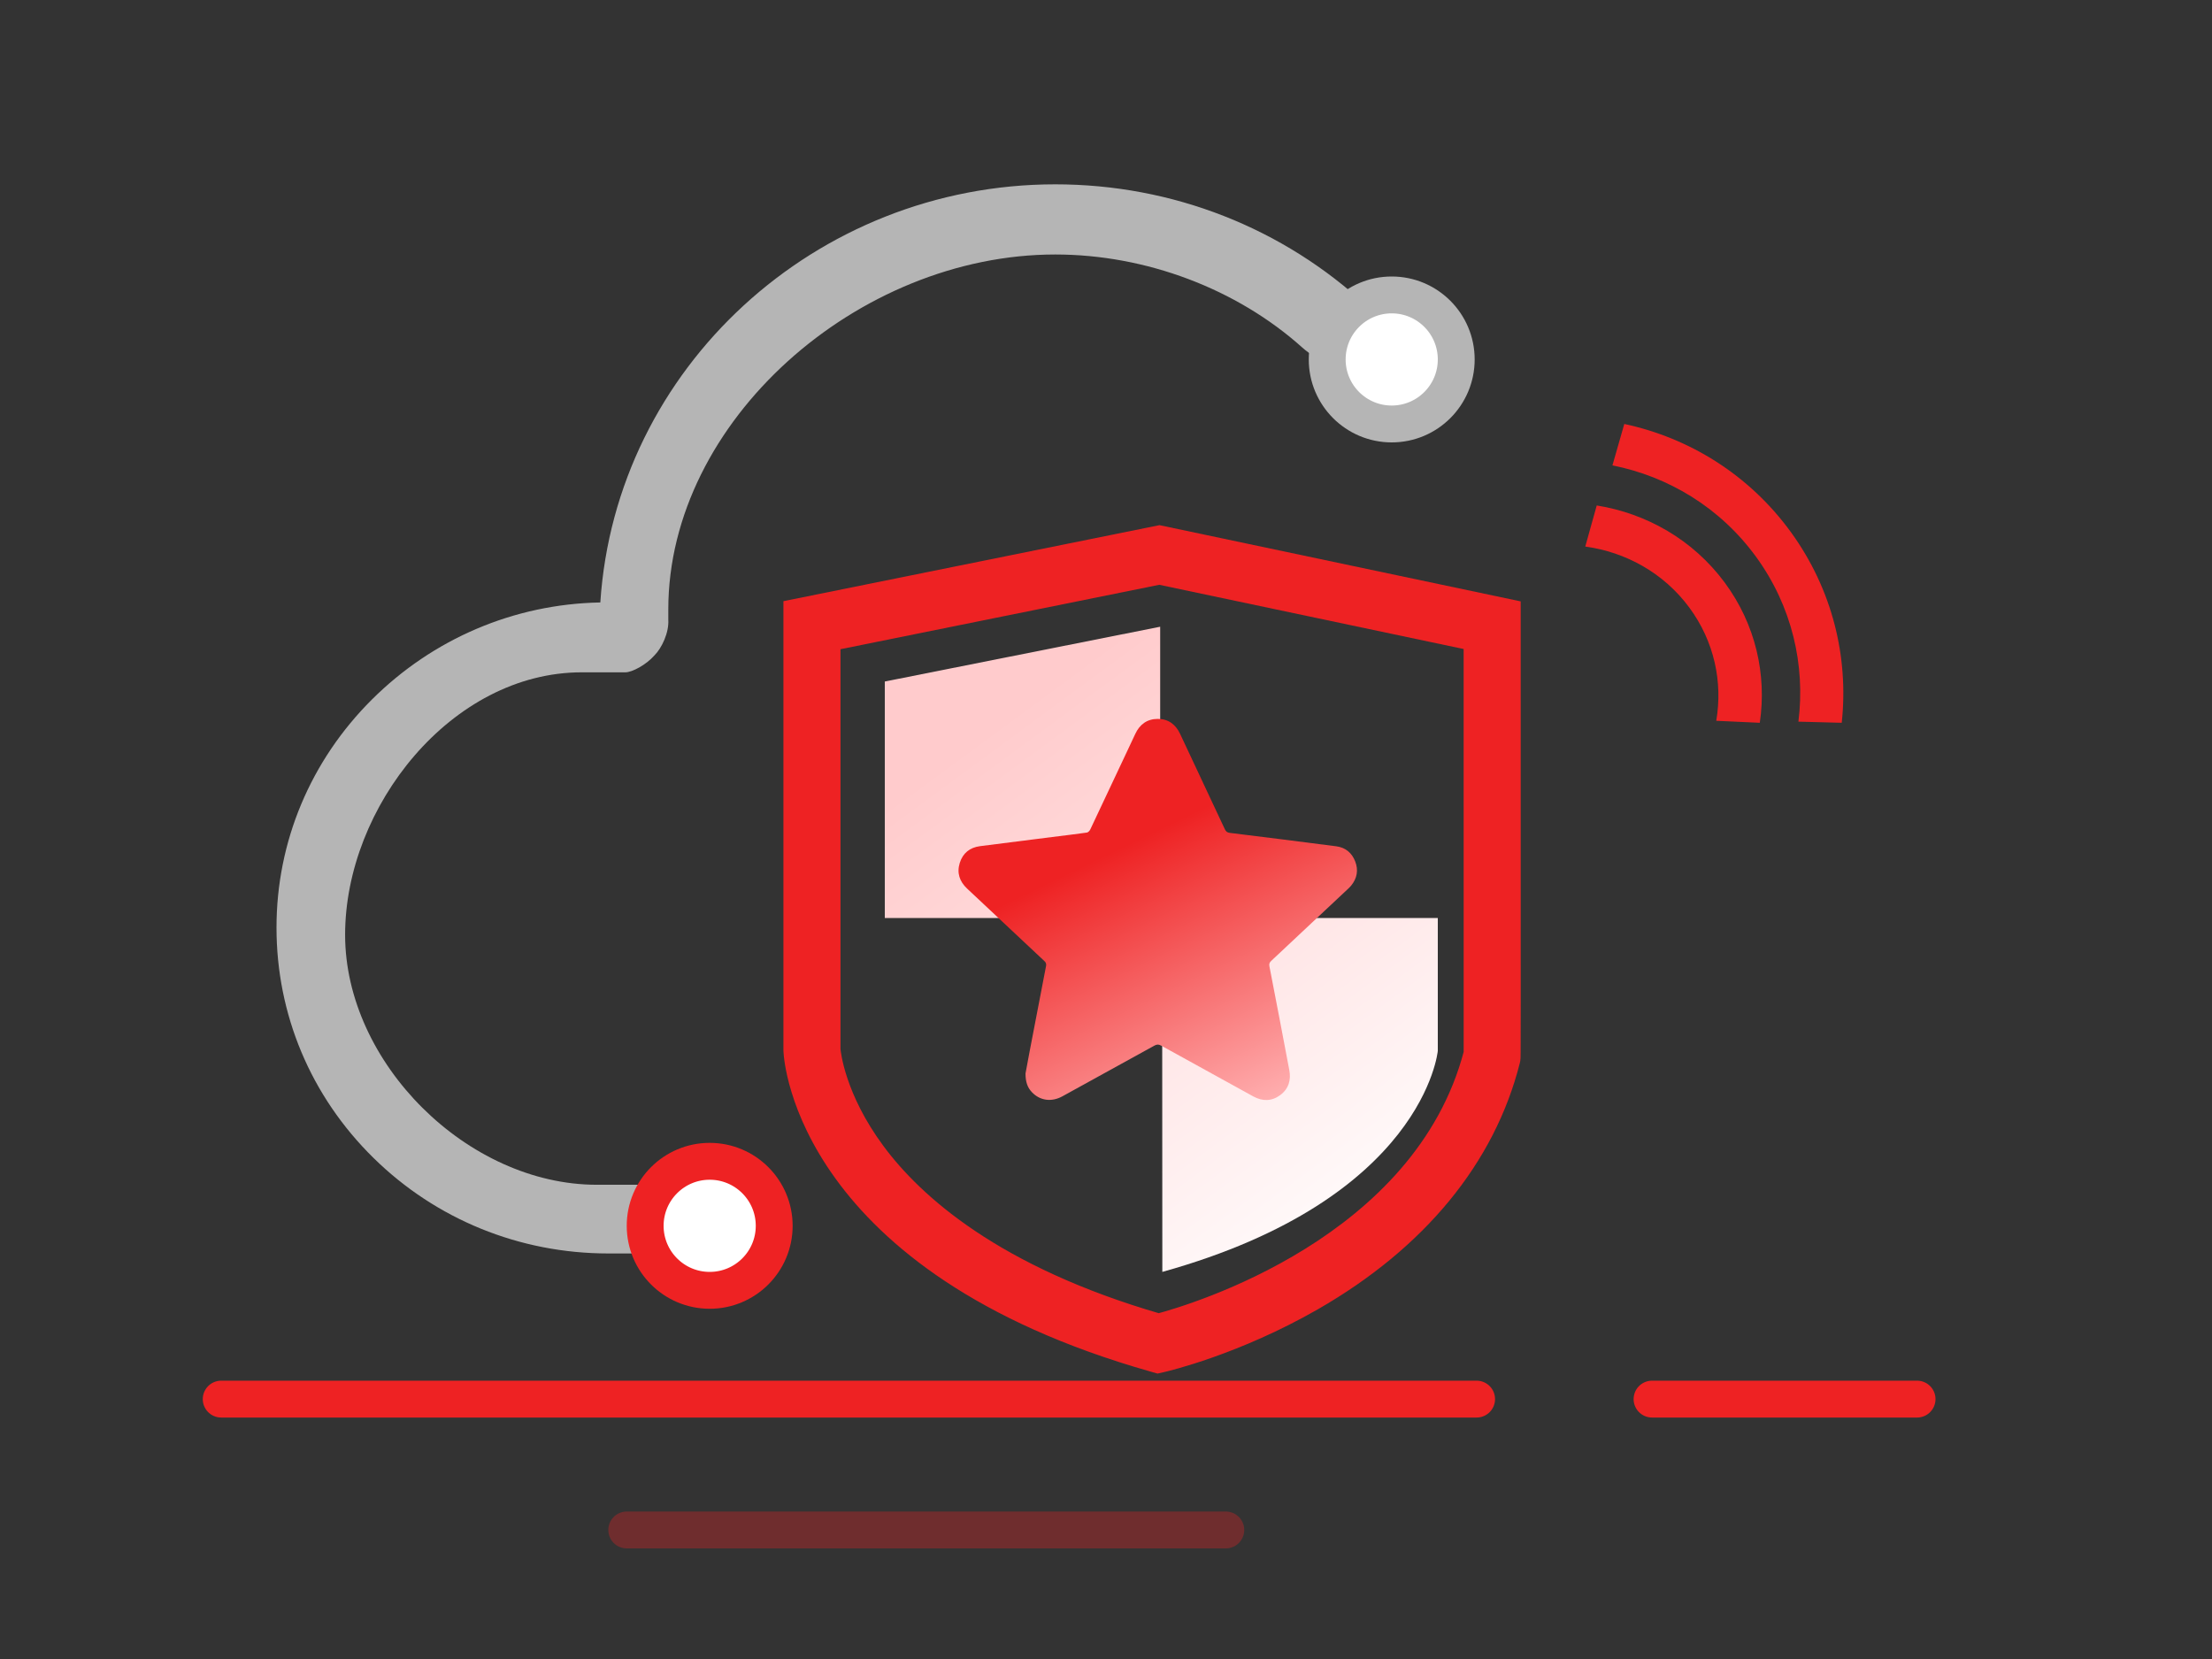<?xml version="1.0" encoding="UTF-8"?>
<svg width="120px" height="90px" viewBox="0 0 120 90" version="1.1" xmlns="http://www.w3.org/2000/svg" xmlns:xlink="http://www.w3.org/1999/xlink">
    <rect x="0" y="0" width="120" height="90" fill="#333333" stroke="none"/>
    <title>企业构建</title>
    <defs>
        <linearGradient x1="23.601%" y1="12.952%" x2="81.594%" y2="104.848%" id="linearGradient-1">
            <stop stop-color="#FFCBCC" offset="0%"></stop>
            <stop stop-color="#FFFFFF" offset="100%"></stop>
        </linearGradient>
        <linearGradient x1="60.162%" y1="23.857%" x2="95.031%" y2="92.829%" id="linearGradient-2">
            <stop stop-color="#EE2223" offset="0%"></stop>
            <stop stop-color="#FFB1B2" offset="100%"></stop>
        </linearGradient>
    </defs>
    <g id="企业构建" stroke="none" stroke-width="1" fill="none" fill-rule="evenodd">
        <g id="1">
            <path d="M12,75.901 L80.105,75.901 M89.623,75.901 L104,75.901" id="形状" stroke="#EE2223" stroke-width="2" stroke-linecap="round"></path>
            <g id="安全-(9)" transform="translate(15, 10)">
                <path d="M29,21.829 L29,44.999 C29,44.999 29.502,55.777 48.348,61 C48.348,61 63.836,57.544 66.998,45.312 C67.002,45.287 66.998,21.829 66.998,21.829 L48.408,18 L29,21.829 L29,21.829 Z" id="路径" fill-rule="nonzero"></path>
                <path d="M47.81,64 L47.56,63.929 C28.741,58.586 28.022,47.486 28.002,47.015 L28,46.964 L28,23.023 L47.9,19 L66.997,23.03 L66.997,23.916 C67.002,47.342 67.002,47.342 66.983,47.457 L66.964,47.55 C65.633,52.82 61.929,57.33 56.25,60.592 C52.021,63.02 48.223,63.906 48.064,63.942 L47.81,64 L47.81,64 Z M30.096,46.929 C30.114,47.14 30.36,49.545 32.523,52.466 C34.616,55.294 38.972,59.188 47.855,61.76 C49.755,61.257 62.17,57.582 64.903,47.132 C64.905,45.674 64.903,32.548 64.902,24.803 L47.892,21.214 L30.096,24.81 L30.096,46.928 L30.096,46.929 Z" id="形状" stroke="#EE2223" fill="#EE2223" fill-rule="nonzero"></path>
                <path d="M33,26.972 L47.939,24 L47.939,39.803 L33,39.803 L33,26.972 L33,26.972 Z M48.046,39.803 L63,39.803 L63,47.012 C63,47.012 62.255,55.044 48.056,59 L48.046,39.803 L48.046,39.803 Z" id="形状" fill="url(#linearGradient-1)" fill-rule="nonzero"></path>
                <path d="M55.653,8.858 C55.785,8.987 56.264,9.332 56.571,9.548 C57.44,10.205 58.327,10.43 58.942,10.43 C59.557,10.43 60.305,10.08 60.489,9.548 C60.745,8.811 60.649,7.978 59.946,7.288 C59.639,6.986 59.639,6.986 59.375,6.77 L59.199,6.641 C54.632,2.372 48.616,0 42.248,0 C29.248,0 18.401,9.961 17.567,22.683 C12.868,22.769 8.476,24.666 5.182,27.943 C1.844,31.264 0,35.662 0,40.32 C0,45.02 1.844,49.462 5.27,52.825 C8.652,56.146 13.175,58 18.006,58 L22.266,58 C23.715,58 24.352,57.171 24.469,56.729 C24.586,56.288 24.659,55.524 24.264,55.092 C23.781,54.575 23.078,54.273 22.331,54.273 L17.378,54.273 C10.351,54.273 3.722,47.657 3.722,40.714 C3.722,33.771 9.489,26.473 16.56,26.473 L18.931,26.473 C19.283,26.473 20.049,26.074 20.504,25.554 C20.903,25.156 21.299,24.313 21.255,23.623 L21.255,23.062 C21.255,12.843 31.532,3.806 42.248,3.806 C47.166,3.806 52.096,5.667 55.653,8.858 Z" id="路径" fill="#B5B5B5" fill-rule="nonzero"></path>
                <circle id="椭圆形" stroke="#B5B5B5" stroke-width="2" fill="#FFFFFF" cx="60.5" cy="9.5" r="3.5"></circle>
                <circle id="椭圆形" stroke="#EE2223" stroke-width="2" fill="#FFFFFF" cx="23.5" cy="56.5" r="3.5"></circle>
                <path d="M40.633,48.238 C40.696,47.9 40.777,47.455 40.862,47.01 C41.155,45.477 41.45,43.946 41.746,42.414 L41.746,42.414 C41.775,42.309 41.737,42.196 41.65,42.13 C40.254,40.824 38.859,39.516 37.466,38.206 C37.056,37.821 36.898,37.357 37.066,36.814 C37.232,36.281 37.613,35.976 38.165,35.904 C39.469,35.734 40.774,35.572 42.078,35.408 C42.708,35.329 43.338,35.255 43.966,35.166 C44.034,35.156 44.114,35.067 44.146,35 C44.773,33.678 45.397,32.355 46.017,31.03 C46.207,30.625 46.4,30.222 46.587,29.817 C46.827,29.297 47.23,29.003 47.802,29 C48.375,28.997 48.777,29.295 49.02,29.812 C49.828,31.535 50.637,33.257 51.445,34.98 C51.503,35.103 51.566,35.164 51.711,35.182 C53.64,35.419 55.568,35.662 57.494,35.911 C57.992,35.976 58.339,36.267 58.519,36.731 C58.702,37.204 58.621,37.648 58.3,38.043 L58.3,38.043 C58.237,38.117 58.169,38.186 58.096,38.251 C56.721,39.542 55.345,40.833 53.969,42.122 C53.877,42.209 53.838,42.282 53.865,42.42 C54.23,44.295 54.589,46.17 54.943,48.047 C55.048,48.596 54.908,49.069 54.452,49.408 C53.995,49.748 53.492,49.756 52.991,49.481 C51.323,48.564 49.656,47.645 47.991,46.723 C47.853,46.647 47.754,46.652 47.62,46.727 C45.961,47.646 44.299,48.562 42.636,49.474 C42.046,49.799 41.418,49.712 40.981,49.251 C40.739,48.999 40.634,48.693 40.633,48.238 L40.633,48.238 Z" id="路径" fill="url(#linearGradient-2)" fill-rule="nonzero"></path>
                <path d="M84.913,29.211 L82.563,29.149 C82.946,26.087 82.219,22.895 80.272,20.216 C78.328,17.54 75.514,15.851 72.474,15.247 L73.117,13 C76.639,13.754 79.889,15.748 82.154,18.866 C84.413,21.977 85.296,25.659 84.913,29.211 L84.913,29.211 Z M78.565,21.604 C80.251,23.885 80.851,26.611 80.468,29.211 L78.106,29.102 C78.464,27.012 78.004,24.799 76.643,22.958 C75.256,21.081 73.195,19.95 71,19.65 L71.622,17.421 C74.325,17.855 76.846,19.28 78.565,21.604 L78.565,21.604 Z" id="形状" fill="#EE2223" fill-rule="nonzero"></path>
            </g>
            <line x1="34" y1="83" x2="66.5" y2="83" id="路径" stroke="#EE2223" stroke-width="2" opacity="0.321" stroke-linecap="round"></line>
        </g>
    </g>
</svg>